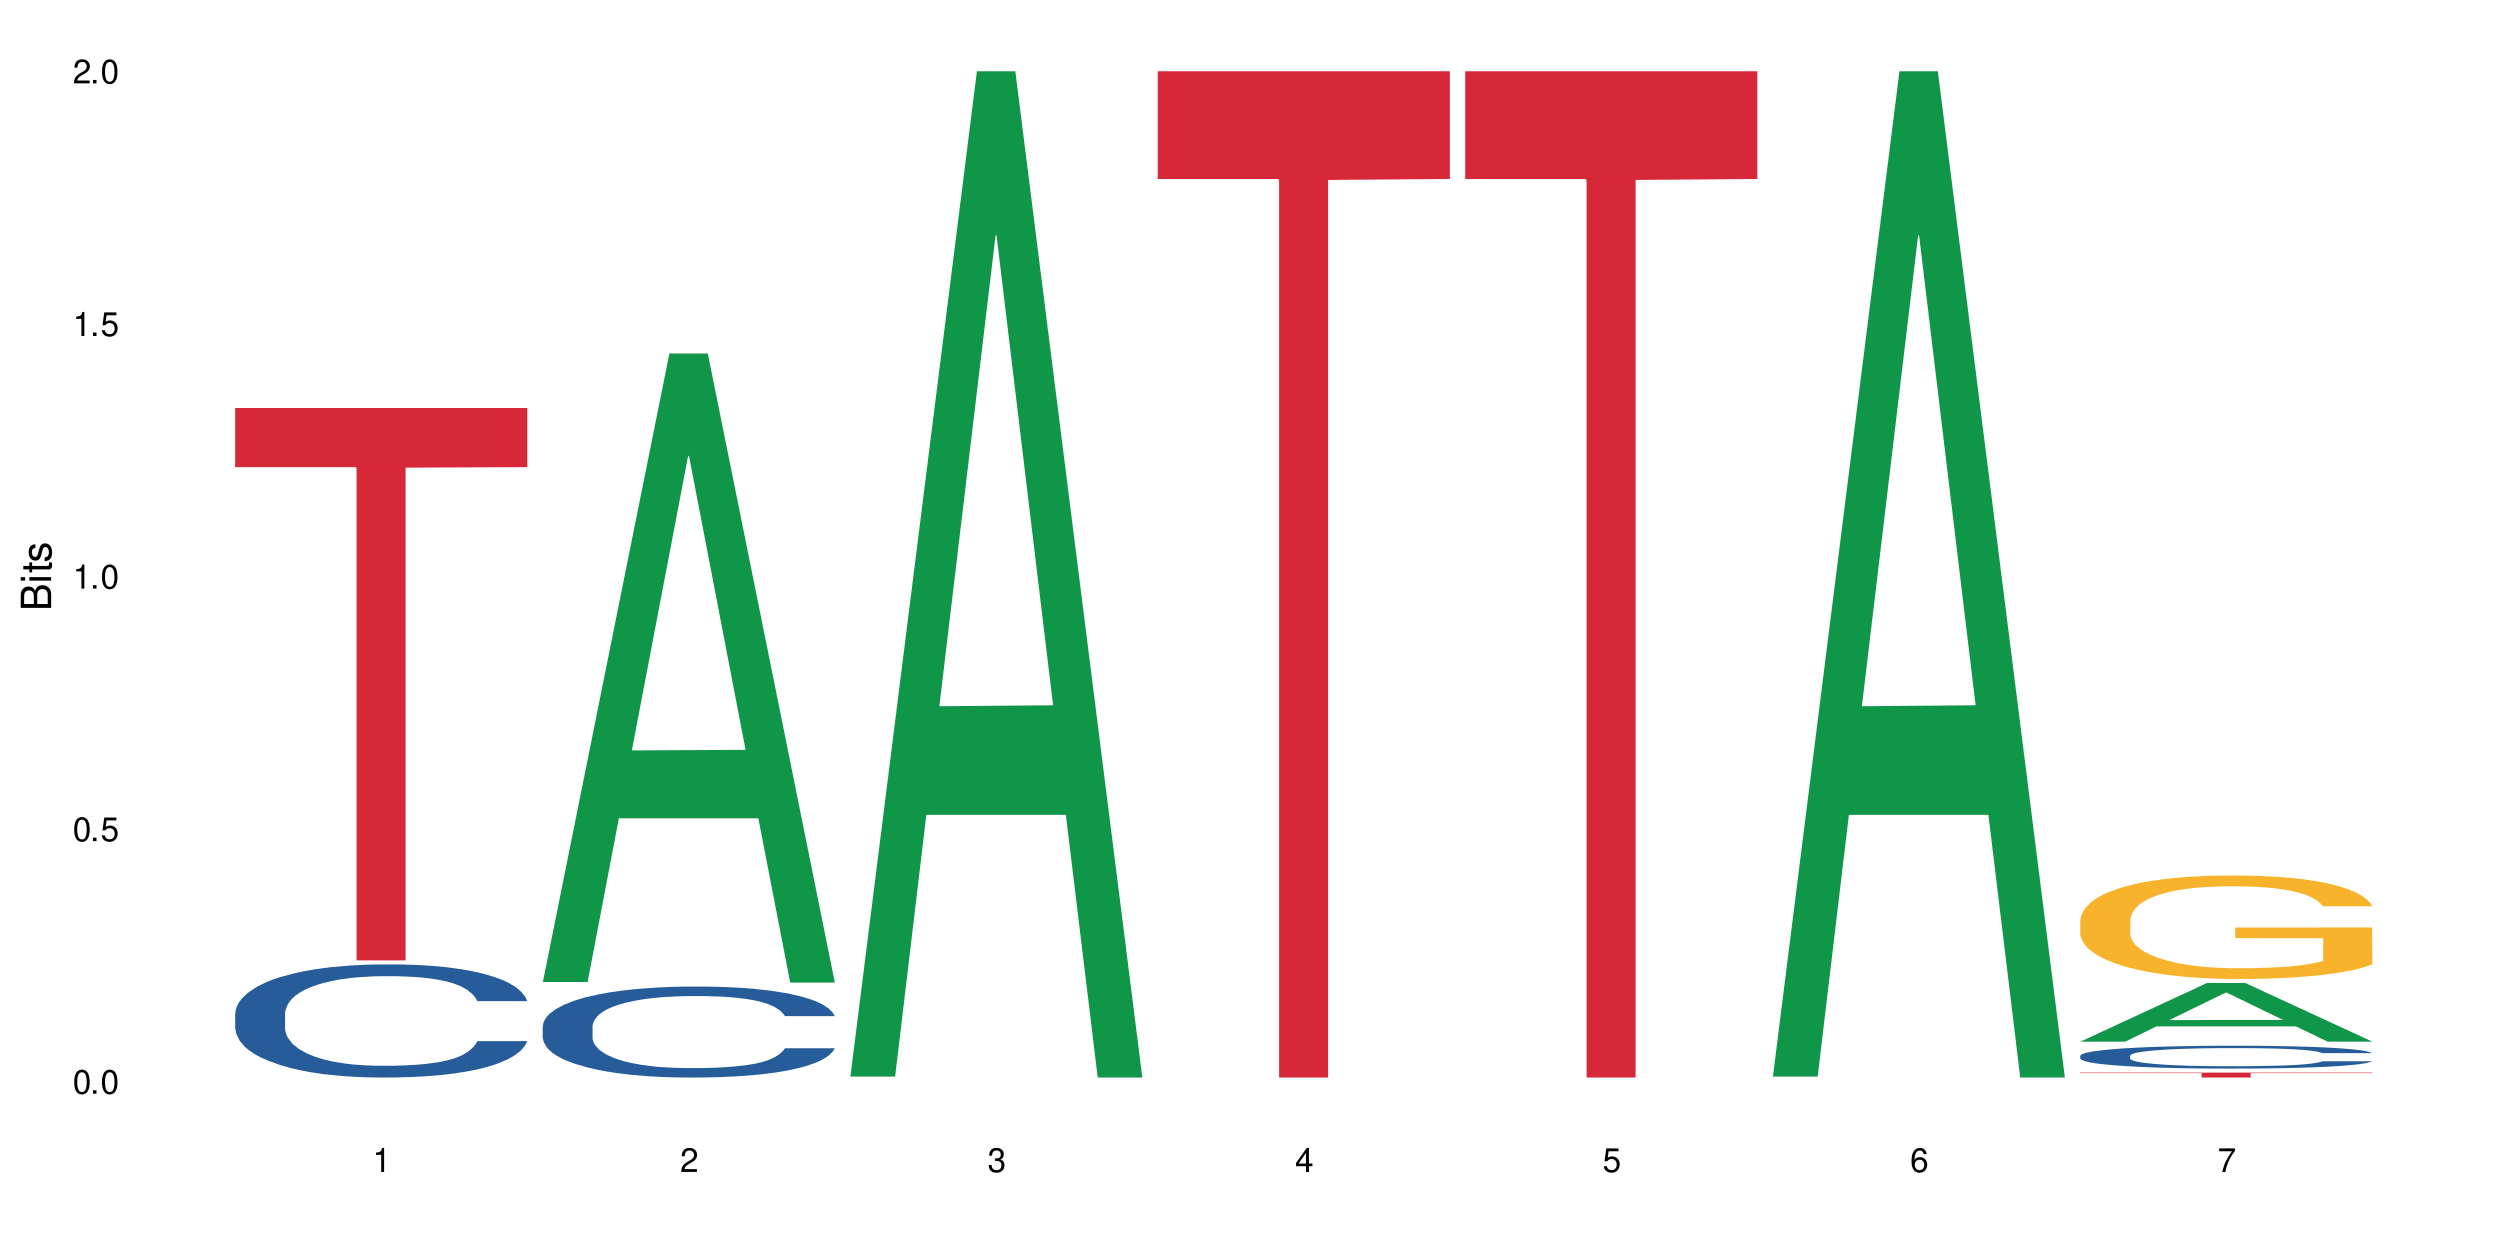 <?xml version="1.0" encoding="UTF-8"?>
<svg xmlns="http://www.w3.org/2000/svg" xmlns:xlink="http://www.w3.org/1999/xlink" width="720" height="360" viewBox="0 0 720 360">
<defs>
<g>
<g id="glyph-0-0">
</g>
<g id="glyph-0-1">
<path d="M 2.641 -6.938 C 2 -6.938 1.422 -6.656 1.078 -6.172 C 0.641 -5.562 0.406 -4.641 0.406 -3.359 C 0.406 -1.016 1.188 0.219 2.641 0.219 C 4.078 0.219 4.859 -1.016 4.859 -3.297 C 4.859 -4.641 4.656 -5.547 4.203 -6.172 C 3.844 -6.656 3.281 -6.938 2.641 -6.938 Z M 2.641 -6.188 C 3.547 -6.188 4 -5.25 4 -3.375 C 4 -1.406 3.562 -0.484 2.625 -0.484 C 1.734 -0.484 1.281 -1.438 1.281 -3.344 C 1.281 -5.25 1.734 -6.188 2.641 -6.188 Z M 2.641 -6.188 "/>
</g>
<g id="glyph-0-2">
<path d="M 1.828 -1 L 0.828 -1 L 0.828 0 L 1.828 0 Z M 1.828 -1 "/>
</g>
<g id="glyph-0-3">
<path d="M 4.562 -6.797 L 1.062 -6.797 L 0.547 -3.094 L 1.328 -3.094 C 1.719 -3.562 2.047 -3.734 2.578 -3.734 C 3.484 -3.734 4.062 -3.109 4.062 -2.094 C 4.062 -1.125 3.484 -0.531 2.578 -0.531 C 1.828 -0.531 1.375 -0.906 1.188 -1.672 L 0.328 -1.672 C 0.453 -1.109 0.547 -0.844 0.75 -0.594 C 1.125 -0.078 1.828 0.219 2.594 0.219 C 3.969 0.219 4.922 -0.781 4.922 -2.219 C 4.922 -3.562 4.031 -4.484 2.719 -4.484 C 2.25 -4.484 1.859 -4.359 1.469 -4.062 L 1.734 -5.969 L 4.562 -5.969 Z M 4.562 -6.797 "/>
</g>
<g id="glyph-0-4">
<path d="M 2.484 -4.938 L 2.484 0 L 3.328 0 L 3.328 -6.938 L 2.766 -6.938 C 2.469 -5.875 2.281 -5.734 0.984 -5.562 L 0.984 -4.938 Z M 2.484 -4.938 "/>
</g>
<g id="glyph-0-5">
<path d="M 4.859 -0.828 L 1.281 -0.828 C 1.359 -1.406 1.672 -1.781 2.5 -2.281 L 3.469 -2.828 C 4.406 -3.344 4.906 -4.062 4.906 -4.906 C 4.906 -5.484 4.672 -6.031 4.266 -6.406 C 3.859 -6.766 3.375 -6.938 2.719 -6.938 C 1.859 -6.938 1.219 -6.625 0.844 -6.031 C 0.609 -5.672 0.5 -5.234 0.484 -4.531 L 1.328 -4.531 C 1.359 -5.016 1.406 -5.281 1.531 -5.516 C 1.75 -5.938 2.188 -6.203 2.703 -6.203 C 3.469 -6.203 4.031 -5.641 4.031 -4.891 C 4.031 -4.344 3.719 -3.859 3.125 -3.516 L 2.234 -3 C 0.812 -2.172 0.406 -1.531 0.328 -0.016 L 4.859 -0.016 Z M 4.859 -0.828 "/>
</g>
<g id="glyph-0-6">
<path d="M 2.125 -3.188 L 2.578 -3.188 C 3.5 -3.188 3.984 -2.766 3.984 -1.922 C 3.984 -1.062 3.469 -0.531 2.594 -0.531 C 1.656 -0.531 1.203 -1 1.156 -2.016 L 0.312 -2.016 C 0.344 -1.453 0.438 -1.094 0.609 -0.781 C 0.953 -0.109 1.625 0.219 2.547 0.219 C 3.953 0.219 4.859 -0.625 4.859 -1.938 C 4.859 -2.828 4.516 -3.297 3.703 -3.594 C 4.344 -3.844 4.656 -4.328 4.656 -5.031 C 4.656 -6.219 3.875 -6.938 2.578 -6.938 C 1.203 -6.938 0.484 -6.172 0.453 -4.703 L 1.297 -4.703 C 1.312 -5.125 1.344 -5.359 1.453 -5.578 C 1.641 -5.969 2.062 -6.203 2.594 -6.203 C 3.344 -6.203 3.797 -5.75 3.797 -5 C 3.797 -4.516 3.609 -4.219 3.25 -4.047 C 3.016 -3.953 2.703 -3.922 2.125 -3.906 Z M 2.125 -3.188 "/>
</g>
<g id="glyph-0-7">
<path d="M 3.141 -1.672 L 3.141 0 L 3.984 0 L 3.984 -1.672 L 4.984 -1.672 L 4.984 -2.438 L 3.984 -2.438 L 3.984 -6.938 L 3.359 -6.938 L 0.266 -2.578 L 0.266 -1.672 Z M 3.141 -2.438 L 1 -2.438 L 3.141 -5.5 Z M 3.141 -2.438 "/>
</g>
<g id="glyph-0-8">
<path d="M 4.781 -5.125 C 4.609 -6.266 3.891 -6.938 2.844 -6.938 C 2.094 -6.938 1.422 -6.578 1.031 -5.953 C 0.594 -5.266 0.406 -4.422 0.406 -3.172 C 0.406 -2 0.578 -1.25 0.984 -0.641 C 1.359 -0.078 1.953 0.219 2.703 0.219 C 3.984 0.219 4.922 -0.75 4.922 -2.094 C 4.922 -3.375 4.062 -4.281 2.844 -4.281 C 2.172 -4.281 1.641 -4.031 1.281 -3.516 C 1.281 -5.234 1.828 -6.188 2.797 -6.188 C 3.391 -6.188 3.797 -5.797 3.938 -5.125 Z M 2.734 -3.531 C 3.547 -3.531 4.062 -2.953 4.062 -2.031 C 4.062 -1.156 3.484 -0.531 2.703 -0.531 C 1.922 -0.531 1.328 -1.188 1.328 -2.078 C 1.328 -2.938 1.906 -3.531 2.734 -3.531 Z M 2.734 -3.531 "/>
</g>
<g id="glyph-0-9">
<path d="M 4.984 -6.797 L 0.438 -6.797 L 0.438 -5.969 L 4.109 -5.969 C 2.5 -3.656 1.828 -2.234 1.328 0 L 2.219 0 C 2.594 -2.172 3.453 -4.047 4.984 -6.094 Z M 4.984 -6.797 "/>
</g>
<g id="glyph-1-0">
</g>
<g id="glyph-1-1">
<path d="M 0 -0.953 L 0 -4.891 C 0 -5.719 -0.234 -6.344 -0.734 -6.797 C -1.188 -7.234 -1.812 -7.469 -2.5 -7.469 C -3.547 -7.469 -4.188 -7 -4.625 -5.875 C -4.984 -6.688 -5.625 -7.094 -6.531 -7.094 C -7.172 -7.094 -7.734 -6.859 -8.141 -6.391 C -8.562 -5.922 -8.75 -5.344 -8.75 -4.5 L -8.75 -0.953 Z M -4.984 -2.062 L -7.766 -2.062 L -7.766 -4.219 C -7.766 -4.844 -7.688 -5.203 -7.453 -5.5 C -7.219 -5.812 -6.859 -5.969 -6.375 -5.969 C -5.891 -5.969 -5.531 -5.812 -5.297 -5.5 C -5.062 -5.203 -4.984 -4.844 -4.984 -4.219 Z M -0.984 -2.062 L -4 -2.062 L -4 -4.781 C -4 -5.766 -3.438 -6.359 -2.484 -6.359 C -1.547 -6.359 -0.984 -5.766 -0.984 -4.781 Z M -0.984 -2.062 "/>
</g>
<g id="glyph-1-2">
<path d="M -6.281 -1.797 L -6.281 -0.797 L 0 -0.797 L 0 -1.797 Z M -8.75 -1.797 L -8.75 -0.797 L -7.484 -0.797 L -7.484 -1.797 Z M -8.75 -1.797 "/>
</g>
<g id="glyph-1-3">
<path d="M -6.281 -3.047 L -6.281 -2.016 L -8.016 -2.016 L -8.016 -1.016 L -6.281 -1.016 L -6.281 -0.172 L -5.469 -0.172 L -5.469 -1.016 L -0.719 -1.016 C -0.078 -1.016 0.281 -1.453 0.281 -2.234 C 0.281 -2.5 0.25 -2.719 0.188 -3.047 L -0.641 -3.047 C -0.609 -2.906 -0.594 -2.766 -0.594 -2.562 C -0.594 -2.141 -0.719 -2.016 -1.156 -2.016 L -5.469 -2.016 L -5.469 -3.047 Z M -6.281 -3.047 "/>
</g>
<g id="glyph-1-4">
<path d="M -4.531 -5.25 C -5.766 -5.25 -6.469 -4.422 -6.469 -2.969 C -6.469 -1.516 -5.719 -0.562 -4.547 -0.562 C -3.562 -0.562 -3.094 -1.062 -2.734 -2.562 L -2.516 -3.484 C -2.344 -4.188 -2.094 -4.469 -1.641 -4.469 C -1.047 -4.469 -0.641 -3.875 -0.641 -3 C -0.641 -2.453 -0.797 -2 -1.062 -1.75 C -1.25 -1.594 -1.422 -1.531 -1.875 -1.469 L -1.875 -0.406 C -0.422 -0.453 0.281 -1.266 0.281 -2.922 C 0.281 -4.5 -0.5 -5.516 -1.719 -5.516 C -2.656 -5.516 -3.172 -4.984 -3.469 -3.734 L -3.703 -2.766 C -3.891 -1.953 -4.156 -1.609 -4.594 -1.609 C -5.188 -1.609 -5.547 -2.125 -5.547 -2.938 C -5.547 -3.75 -5.203 -4.172 -4.531 -4.203 Z M -4.531 -5.25 "/>
</g>
</g>
</defs>
<rect x="-72" y="-36" width="864" height="432" fill="rgb(100%, 100%, 100%)" fill-opacity="1"/>
<path fill-rule="nonzero" fill="rgb(14.51%, 36.078%, 60%)" fill-opacity="1" d="M 67.73 291.93 L 67.832 291.902 L 67.832 291.188 L 68.141 290.055 L 68.859 288.625 L 69.578 287.645 L 71.426 285.887 L 73.988 284.191 L 76.656 282.879 L 78.605 282.105 L 80.352 281.512 L 84.352 280.41 L 86.918 279.844 L 89.688 279.336 L 93.074 278.832 L 95.535 278.531 L 101.078 278.055 L 105.18 277.848 L 108.363 277.758 L 115.238 277.758 L 119.34 277.879 L 122.316 278.027 L 125.598 278.266 L 128.371 278.531 L 133.191 279.188 L 137.5 280.02 L 139.449 280.496 L 142.527 281.422 L 144.891 282.312 L 146.531 283.09 L 148.379 284.191 L 150.02 285.531 L 151.25 287.047 L 151.867 288.328 L 137.5 288.328 L 136.785 287.137 L 135.961 286.215 L 134.422 284.992 L 132.883 284.129 L 130.73 283.266 L 128.781 282.699 L 126.113 282.137 L 123.754 281.777 L 121.289 281.512 L 118.93 281.332 L 114.414 281.152 L 109.184 281.152 L 107.234 281.211 L 103.23 281.449 L 101.078 281.66 L 98 282.074 L 95.844 282.461 L 93.281 283.059 L 91.535 283.566 L 89.379 284.34 L 87.84 285.023 L 86.098 286.008 L 85.07 286.75 L 84.148 287.586 L 83.328 288.566 L 82.711 289.609 L 82.301 290.711 L 82.094 291.781 L 82.094 296.398 L 82.301 297.469 L 82.812 298.719 L 84.148 300.535 L 86.098 302.113 L 88.355 303.363 L 90.508 304.258 L 91.742 304.676 L 93.383 305.152 L 95.945 305.746 L 99.641 306.344 L 101.797 306.582 L 105.078 306.82 L 108.465 306.938 L 112.98 306.938 L 116.98 306.82 L 119.648 306.672 L 122.418 306.434 L 126.215 305.926 L 128.574 305.449 L 130.629 304.883 L 132.168 304.316 L 133.191 303.84 L 134.73 302.918 L 135.961 301.906 L 136.887 300.863 L 137.5 299.852 L 151.867 299.852 L 151.25 301.043 L 150.328 302.203 L 149.402 303.066 L 147.969 304.109 L 146.324 305.031 L 143.965 306.074 L 142.016 306.758 L 139.449 307.504 L 137.09 308.07 L 134.527 308.574 L 130.73 309.172 L 128.266 309.469 L 125.598 309.738 L 122.418 309.977 L 118.418 310.184 L 114.109 310.301 L 110.105 310.332 L 105.797 310.273 L 102.617 310.152 L 98.41 309.887 L 93.176 309.352 L 89.379 308.785 L 86.406 308.219 L 83.84 307.621 L 80.969 306.82 L 77.273 305.508 L 75.016 304.496 L 73.477 303.664 L 71.734 302.5 L 70.5 301.461 L 69.066 299.793 L 68.039 297.68 L 67.73 296.039 Z M 67.73 291.93 "/>
<path fill-rule="nonzero" fill="rgb(83.922%, 15.686%, 22.353%)" fill-opacity="1" d="M 67.73 117.504 L 151.867 117.504 L 151.867 134.531 L 116.801 134.684 L 116.801 276.594 L 102.695 276.594 L 102.695 134.832 L 102.488 134.531 L 67.73 134.531 Z M 67.73 117.504 "/>
<path fill-rule="nonzero" fill="rgb(6.275%, 58.824%, 28.235%)" fill-opacity="1" d="M 156.293 282.809 L 156.383 282.641 L 192.789 101.797 L 203.844 101.797 L 240.43 282.98 L 227.574 282.98 L 218.406 235.688 L 178.227 235.688 L 169.238 282.809 L 156.293 282.809 L 182.094 216.121 L 214.723 215.953 L 198.453 131.398 L 198.273 131.23 L 198.094 131.738 L 182.004 215.953 L 182.094 216.121 Z M 156.293 282.809 "/>
<path fill-rule="nonzero" fill="rgb(14.51%, 36.078%, 60%)" fill-opacity="1" d="M 156.293 295.539 L 156.398 295.516 L 156.398 294.941 L 156.703 294.031 L 157.422 292.883 L 158.141 292.09 L 159.988 290.68 L 162.555 289.316 L 165.223 288.262 L 167.172 287.641 L 168.914 287.16 L 172.918 286.273 L 175.48 285.82 L 178.25 285.414 L 181.637 285.008 L 184.102 284.766 L 189.641 284.383 L 193.746 284.215 L 196.926 284.145 L 203.801 284.145 L 207.902 284.238 L 210.879 284.359 L 214.164 284.551 L 216.934 284.766 L 221.754 285.293 L 226.066 285.965 L 228.016 286.348 L 231.094 287.09 L 233.453 287.809 L 235.094 288.43 L 236.941 289.316 L 238.582 290.391 L 239.812 291.613 L 240.43 292.641 L 226.066 292.641 L 225.348 291.684 L 224.527 290.941 L 222.988 289.961 L 221.449 289.266 L 219.293 288.574 L 217.344 288.117 L 214.676 287.664 L 212.316 287.375 L 209.855 287.16 L 207.492 287.016 L 202.98 286.875 L 197.746 286.875 L 195.797 286.922 L 191.797 287.113 L 189.641 287.281 L 186.562 287.617 L 184.406 287.926 L 181.844 288.406 L 180.098 288.812 L 177.945 289.434 L 176.406 289.984 L 174.66 290.773 L 173.633 291.375 L 172.711 292.043 L 171.891 292.832 L 171.273 293.672 L 170.863 294.559 L 170.66 295.418 L 170.66 299.129 L 170.863 299.992 L 171.379 300.996 L 172.711 302.457 L 174.66 303.727 L 176.918 304.73 L 179.074 305.449 L 180.305 305.785 L 181.945 306.168 L 184.512 306.645 L 188.203 307.125 L 190.359 307.316 L 193.641 307.508 L 197.027 307.605 L 201.543 307.605 L 205.543 307.508 L 208.211 307.387 L 210.98 307.195 L 214.777 306.789 L 217.137 306.406 L 219.191 305.953 L 220.73 305.496 L 221.754 305.113 L 223.293 304.371 L 224.527 303.559 L 225.449 302.719 L 226.066 301.906 L 240.43 301.906 L 239.812 302.863 L 238.891 303.797 L 237.969 304.492 L 236.531 305.328 L 234.891 306.07 L 232.527 306.91 L 230.578 307.461 L 228.016 308.059 L 225.656 308.512 L 223.09 308.922 L 219.293 309.398 L 216.832 309.637 L 214.164 309.855 L 210.98 310.047 L 206.98 310.211 L 202.672 310.309 L 198.668 310.332 L 194.359 310.285 L 191.18 310.188 L 186.973 309.973 L 181.738 309.543 L 177.945 309.086 L 174.969 308.633 L 172.402 308.152 L 169.531 307.508 L 165.836 306.453 L 163.578 305.641 L 162.039 304.969 L 160.297 304.035 L 159.066 303.199 L 157.629 301.859 L 156.602 300.16 L 156.293 298.844 Z M 156.293 295.539 "/>
<path fill-rule="nonzero" fill="rgb(6.275%, 58.824%, 28.235%)" fill-opacity="1" d="M 244.859 310.059 L 244.949 309.789 L 281.352 20.527 L 292.41 20.527 L 328.992 310.332 L 316.141 310.332 L 306.969 234.684 L 266.789 234.684 L 257.801 310.059 L 244.859 310.059 L 270.656 203.391 L 303.285 203.117 L 287.016 67.875 L 286.836 67.602 L 286.656 68.418 L 270.566 203.117 L 270.656 203.391 Z M 244.859 310.059 "/>
<path fill-rule="nonzero" fill="rgb(83.922%, 15.686%, 22.353%)" fill-opacity="1" d="M 333.422 20.527 L 417.555 20.527 L 417.555 51.547 L 382.492 51.82 L 382.492 310.332 L 368.383 310.332 L 368.383 52.094 L 368.18 51.547 L 333.422 51.547 Z M 333.422 20.527 "/>
<path fill-rule="nonzero" fill="rgb(83.922%, 15.686%, 22.353%)" fill-opacity="1" d="M 421.984 20.527 L 506.121 20.527 L 506.121 51.547 L 471.055 51.82 L 471.055 310.332 L 456.945 310.332 L 456.945 52.094 L 456.742 51.547 L 421.984 51.547 Z M 421.984 20.527 "/>
<path fill-rule="nonzero" fill="rgb(6.275%, 58.824%, 28.235%)" fill-opacity="1" d="M 510.547 310.059 L 510.637 309.789 L 547.043 20.527 L 558.098 20.527 L 594.684 310.332 L 581.828 310.332 L 572.66 234.684 L 532.48 234.684 L 523.492 310.059 L 510.547 310.059 L 536.348 203.391 L 568.977 203.117 L 552.707 67.875 L 552.527 67.602 L 552.348 68.418 L 536.258 203.117 L 536.348 203.391 Z M 510.547 310.059 "/>
<path fill-rule="nonzero" fill="rgb(6.275%, 58.824%, 28.235%)" fill-opacity="1" d="M 599.113 299.992 L 599.203 299.977 L 635.605 283.109 L 646.664 283.109 L 683.246 300.008 L 670.395 300.008 L 661.223 295.598 L 621.043 295.598 L 612.055 299.992 L 599.113 299.992 L 624.91 293.773 L 657.539 293.758 L 641.27 285.867 L 641.09 285.852 L 640.91 285.902 L 624.82 293.758 L 624.91 293.773 Z M 599.113 299.992 "/>
<path fill-rule="nonzero" fill="rgb(14.51%, 36.078%, 60%)" fill-opacity="1" d="M 599.113 304.035 L 599.215 304.031 L 599.215 303.887 L 599.523 303.656 L 600.238 303.367 L 600.957 303.168 L 602.805 302.816 L 605.371 302.473 L 608.039 302.207 L 609.988 302.051 L 611.73 301.93 L 615.734 301.707 L 618.297 301.594 L 621.07 301.492 L 624.453 301.391 L 626.918 301.328 L 632.457 301.234 L 636.562 301.191 L 639.742 301.172 L 646.617 301.172 L 650.723 301.195 L 653.695 301.227 L 656.98 301.277 L 659.75 301.328 L 664.574 301.461 L 668.883 301.629 L 670.832 301.727 L 673.91 301.914 L 676.27 302.094 L 677.91 302.25 L 679.758 302.473 L 681.398 302.742 L 682.633 303.051 L 683.246 303.309 L 668.883 303.309 L 668.164 303.066 L 667.344 302.883 L 665.805 302.633 L 664.266 302.461 L 662.109 302.285 L 660.16 302.172 L 657.492 302.059 L 655.133 301.984 L 652.672 301.93 L 650.312 301.895 L 645.797 301.859 L 640.562 301.859 L 638.613 301.871 L 634.613 301.918 L 632.457 301.961 L 629.379 302.047 L 627.227 302.125 L 624.66 302.242 L 622.914 302.348 L 620.762 302.504 L 619.223 302.641 L 617.477 302.84 L 616.453 302.988 L 615.527 303.156 L 614.707 303.355 L 614.09 303.566 L 613.68 303.789 L 613.477 304.004 L 613.477 304.938 L 613.68 305.152 L 614.195 305.406 L 615.527 305.773 L 617.477 306.094 L 619.734 306.344 L 621.891 306.523 L 623.121 306.609 L 624.762 306.707 L 627.328 306.824 L 631.02 306.945 L 633.176 306.992 L 636.461 307.043 L 639.844 307.066 L 644.359 307.066 L 648.359 307.043 L 651.027 307.012 L 653.801 306.965 L 657.594 306.863 L 659.957 306.766 L 662.008 306.652 L 663.547 306.535 L 664.574 306.441 L 666.113 306.254 L 667.344 306.051 L 668.266 305.84 L 668.883 305.637 L 683.246 305.637 L 682.633 305.875 L 681.707 306.109 L 680.785 306.285 L 679.348 306.496 L 677.707 306.68 L 675.348 306.891 L 673.398 307.031 L 670.832 307.18 L 668.473 307.293 L 665.906 307.398 L 662.109 307.516 L 659.648 307.578 L 656.98 307.633 L 653.801 307.68 L 649.797 307.723 L 645.488 307.746 L 641.488 307.75 L 637.176 307.738 L 633.996 307.715 L 629.789 307.66 L 624.559 307.555 L 620.762 307.438 L 617.785 307.324 L 615.219 307.203 L 612.348 307.043 L 608.652 306.777 L 606.395 306.574 L 604.855 306.406 L 603.113 306.172 L 601.883 305.961 L 600.445 305.621 L 599.418 305.195 L 599.113 304.867 Z M 599.113 304.035 "/>
<path fill-rule="nonzero" fill="rgb(96.863%, 70.196%, 16.863%)" fill-opacity="1" d="M 599.113 264.906 L 599.215 264.879 L 599.215 264.332 L 599.625 263.109 L 600.652 261.422 L 601.984 260.031 L 603.422 258.941 L 604.344 258.371 L 605.883 257.555 L 607.219 256.957 L 610.602 255.73 L 614.914 254.59 L 617.273 254.098 L 619.941 253.637 L 623.738 253.117 L 625.48 252.93 L 630.816 252.492 L 636.871 252.219 L 643.539 252.137 L 646.617 252.164 L 650.824 252.273 L 656.57 252.574 L 659.852 252.848 L 662.418 253.117 L 665.086 253.473 L 668.367 254.016 L 671.445 254.668 L 673.91 255.324 L 676.371 256.141 L 678.426 257.012 L 680.168 257.965 L 681.707 259.105 L 682.633 260.059 L 683.246 261.012 L 668.984 261.012 L 668.164 260.059 L 667.242 259.324 L 665.703 258.426 L 664.164 257.773 L 662.625 257.254 L 659.75 256.547 L 657.289 256.113 L 654.211 255.73 L 651.234 255.488 L 647.848 255.324 L 645.797 255.27 L 640.359 255.27 L 635.434 255.461 L 632.559 255.676 L 630.508 255.895 L 627.637 256.305 L 625.891 256.629 L 624.863 256.848 L 621.785 257.691 L 619.734 258.453 L 618.605 258.969 L 617.168 259.789 L 616.145 260.523 L 615.016 261.609 L 614.398 262.426 L 613.578 264.277 L 613.477 269.18 L 613.785 270.211 L 614.398 271.328 L 615.219 272.309 L 616.453 273.344 L 617.684 274.133 L 619.836 275.195 L 621.684 275.902 L 623.121 276.363 L 625.891 277.098 L 627.02 277.344 L 629.688 277.832 L 632.457 278.215 L 635.844 278.543 L 638.41 278.703 L 642.512 278.84 L 647.746 278.84 L 653.902 278.676 L 657.801 278.461 L 660.469 278.242 L 662.211 278.051 L 664.367 277.754 L 665.906 277.48 L 667.344 277.18 L 669.086 276.719 L 669.086 270.211 L 643.742 270.184 L 643.742 267.137 L 683.145 267.109 L 683.246 277.754 L 681.094 278.488 L 678.426 279.195 L 675.859 279.738 L 673.191 280.203 L 669.395 280.719 L 666.316 281.047 L 661.598 281.426 L 657.289 281.672 L 652.773 281.836 L 648.773 281.918 L 644.051 281.945 L 639.844 281.891 L 635.332 281.727 L 631.738 281.508 L 628.457 281.234 L 625.172 280.883 L 621.07 280.312 L 618.402 279.848 L 615.629 279.277 L 612.859 278.598 L 610.398 277.859 L 608.758 277.289 L 607.113 276.637 L 605.371 275.82 L 603.73 274.895 L 602.496 274.051 L 601.367 273.098 L 600.547 272.199 L 599.727 270.973 L 599.316 269.996 L 599.113 269.152 Z M 599.113 264.906 "/>
<path fill-rule="nonzero" fill="rgb(83.922%, 15.686%, 22.353%)" fill-opacity="1" d="M 599.113 308.914 L 683.246 308.914 L 683.246 309.066 L 648.184 309.07 L 648.184 310.332 L 634.074 310.332 L 634.074 309.07 L 633.871 309.066 L 599.113 309.066 Z M 599.113 308.914 "/>
<g fill="rgb(0%, 0%, 0%)" fill-opacity="1">
<use xlink:href="#glyph-0-1" x="20.965" y="314.993"/>
<use xlink:href="#glyph-0-2" x="25.965" y="314.993"/>
<use xlink:href="#glyph-0-1" x="28.965" y="314.993"/>
</g>
<g fill="rgb(0%, 0%, 0%)" fill-opacity="1">
<use xlink:href="#glyph-0-1" x="20.965" y="242.251"/>
<use xlink:href="#glyph-0-2" x="25.965" y="242.251"/>
<use xlink:href="#glyph-0-3" x="28.965" y="242.251"/>
</g>
<g fill="rgb(0%, 0%, 0%)" fill-opacity="1">
<use xlink:href="#glyph-0-4" x="20.965" y="169.509"/>
<use xlink:href="#glyph-0-2" x="25.965" y="169.509"/>
<use xlink:href="#glyph-0-1" x="28.965" y="169.509"/>
</g>
<g fill="rgb(0%, 0%, 0%)" fill-opacity="1">
<use xlink:href="#glyph-0-4" x="20.965" y="96.767"/>
<use xlink:href="#glyph-0-2" x="25.965" y="96.767"/>
<use xlink:href="#glyph-0-3" x="28.965" y="96.767"/>
</g>
<g fill="rgb(0%, 0%, 0%)" fill-opacity="1">
<use xlink:href="#glyph-0-5" x="20.965" y="24.024"/>
<use xlink:href="#glyph-0-2" x="25.965" y="24.024"/>
<use xlink:href="#glyph-0-1" x="28.965" y="24.024"/>
</g>
<g fill="rgb(0%, 0%, 0%)" fill-opacity="1">
<use xlink:href="#glyph-0-4" x="107.297" y="337.532"/>
</g>
<g fill="rgb(0%, 0%, 0%)" fill-opacity="1">
<use xlink:href="#glyph-0-5" x="195.863" y="337.532"/>
</g>
<g fill="rgb(0%, 0%, 0%)" fill-opacity="1">
<use xlink:href="#glyph-0-6" x="284.426" y="337.532"/>
</g>
<g fill="rgb(0%, 0%, 0%)" fill-opacity="1">
<use xlink:href="#glyph-0-7" x="372.988" y="337.532"/>
</g>
<g fill="rgb(0%, 0%, 0%)" fill-opacity="1">
<use xlink:href="#glyph-0-3" x="461.551" y="337.532"/>
</g>
<g fill="rgb(0%, 0%, 0%)" fill-opacity="1">
<use xlink:href="#glyph-0-8" x="550.117" y="337.532"/>
</g>
<g fill="rgb(0%, 0%, 0%)" fill-opacity="1">
<use xlink:href="#glyph-0-9" x="638.68" y="337.532"/>
</g>
<g fill="rgb(0%, 0%, 0%)" fill-opacity="1">
<use xlink:href="#glyph-1-1" x="14.725" y="176.012"/>
<use xlink:href="#glyph-1-2" x="14.725" y="168.012"/>
<use xlink:href="#glyph-1-3" x="14.725" y="165.012"/>
<use xlink:href="#glyph-1-4" x="14.725" y="162.012"/>
</g>
</svg>
